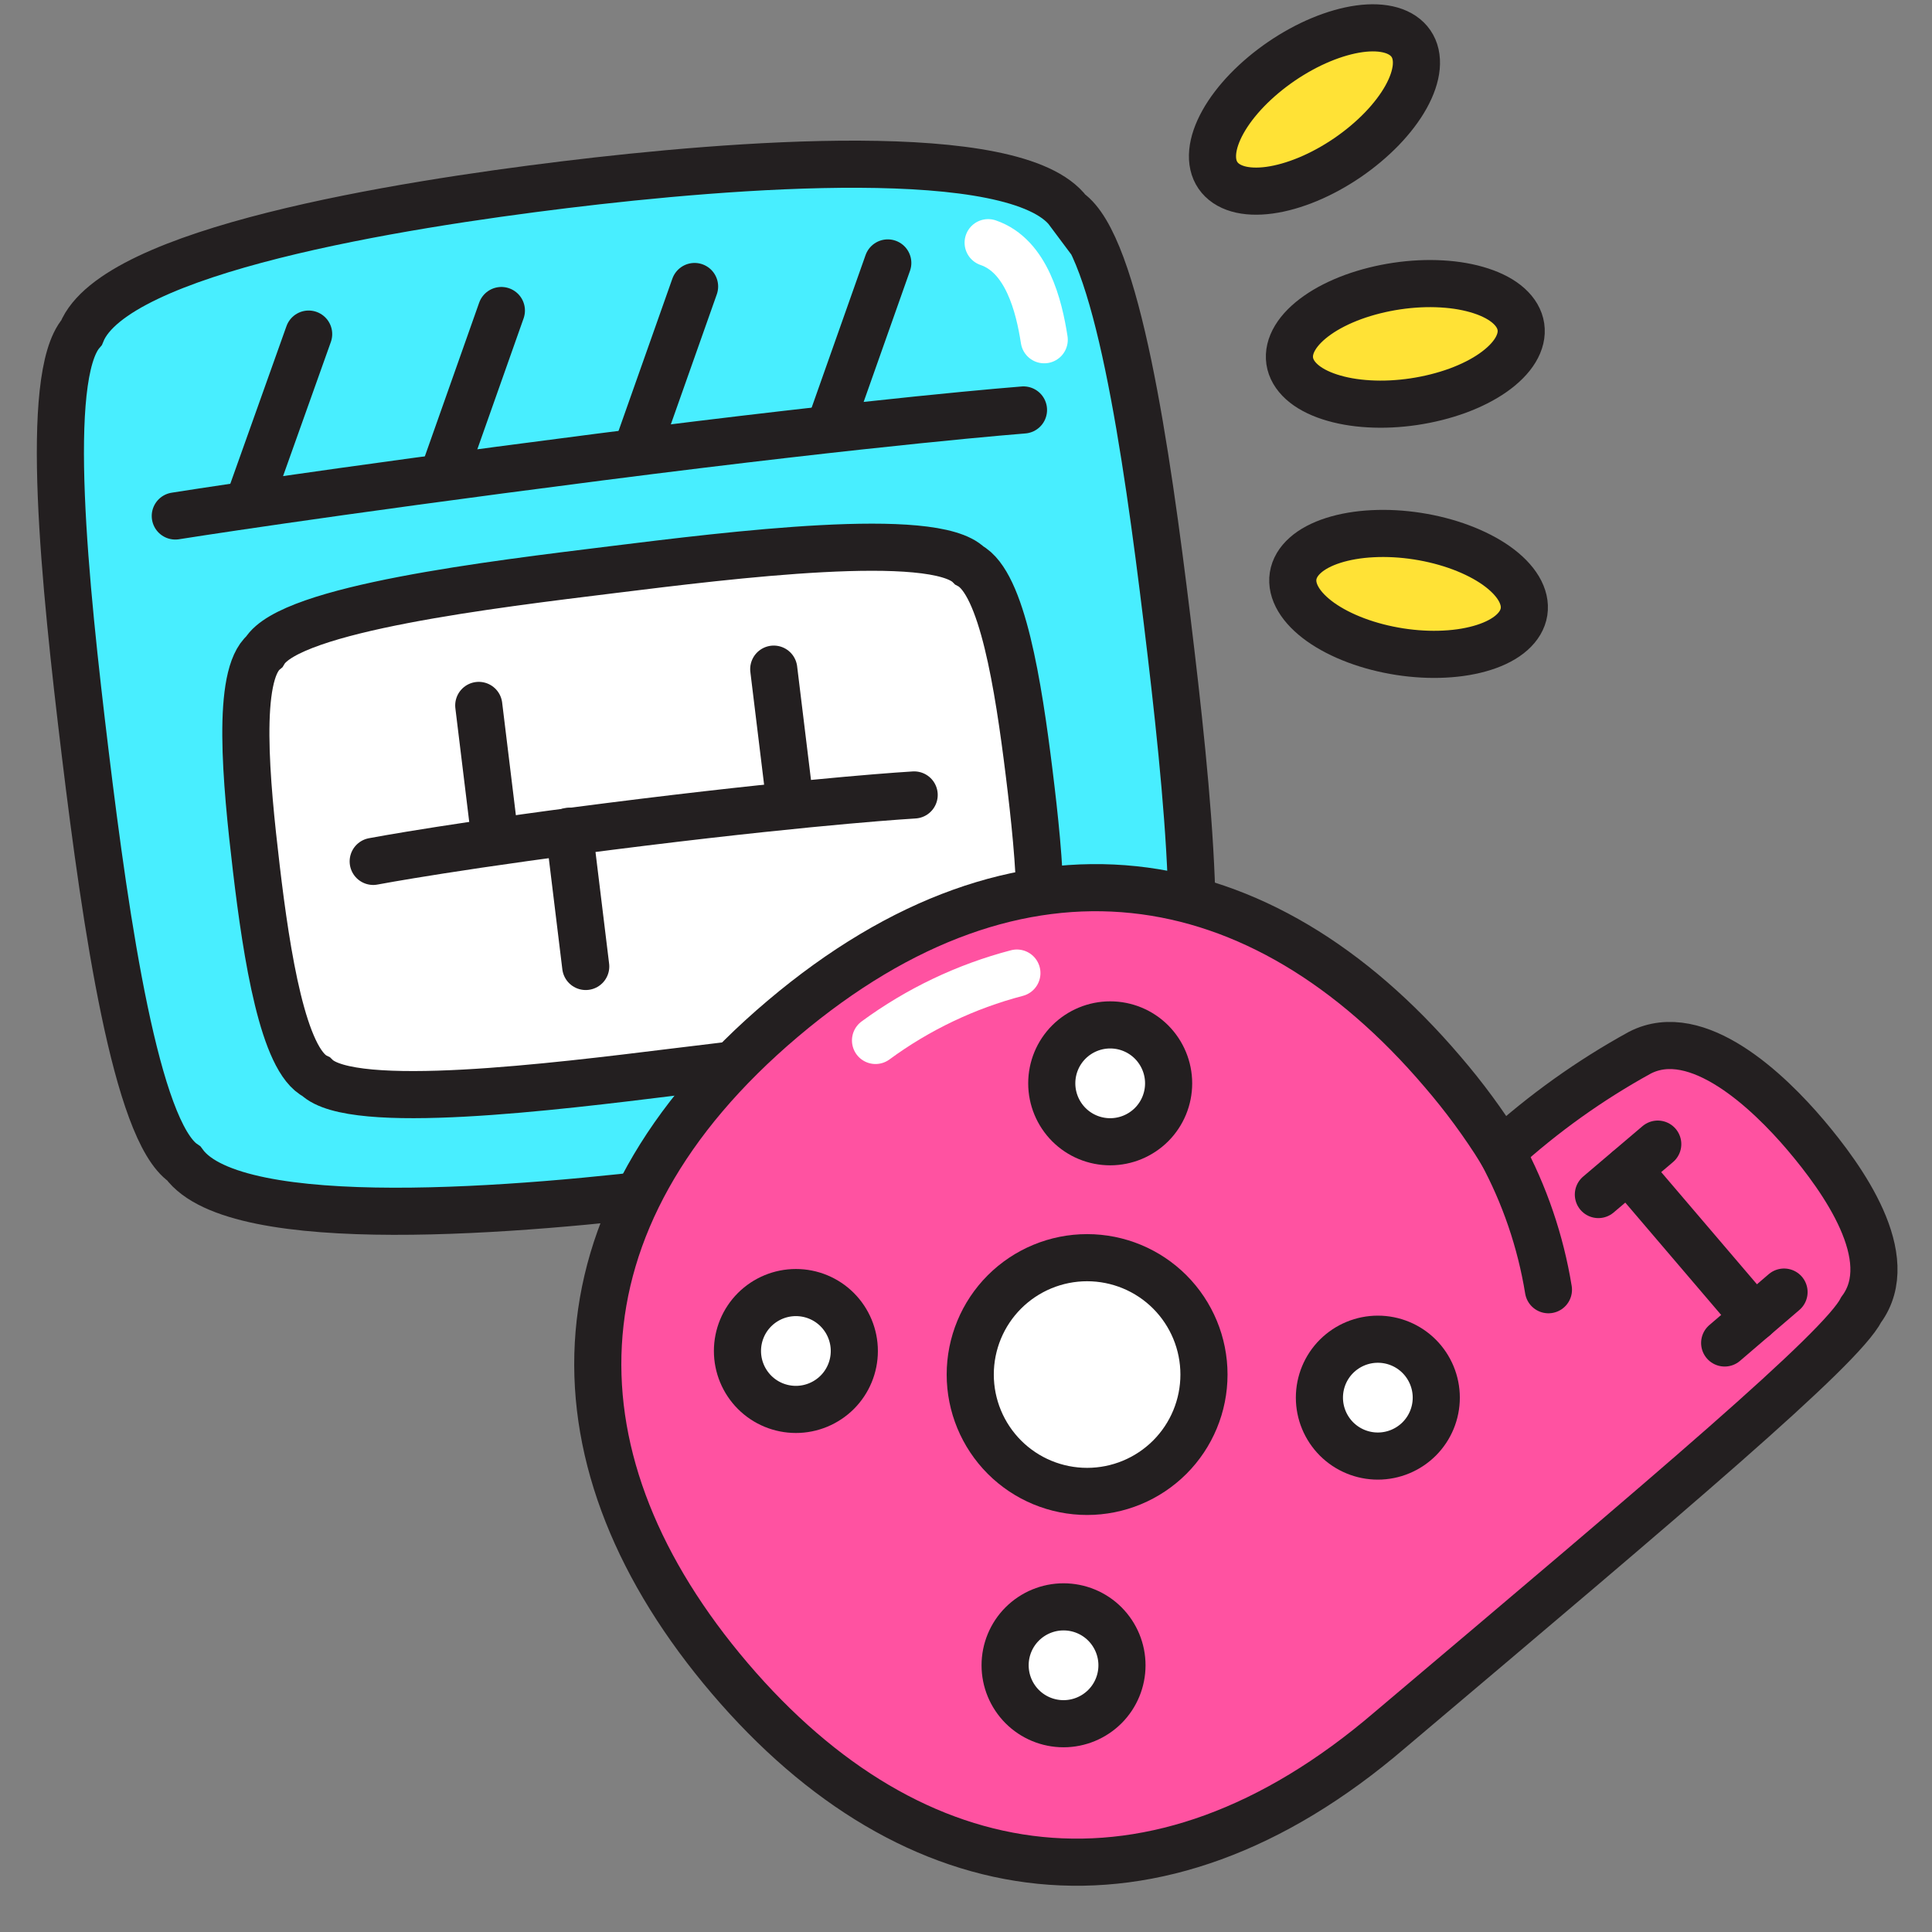 <svg xmlns="http://www.w3.org/2000/svg" fill="none" viewBox="-0.5 0 41 41" id="Filming-Movie--Streamline-Stickies">
  <rect x="-0.5" y="0" width="41" height="41" fill="#808080" stroke="none"/>
  <desc>
    Filming Movie Streamline Icon: https://streamlinehq.com
  </desc>
  <path fill="#48eeff" stroke="#231f20" stroke-miterlimit="10" d="M22.18 4.49C21.07 3 15 3.49 11.48 3.92c-3.52 0.43 -9.54 1.39 -10.25 3.14C0.42 8 0.87 12.37 1.31 16c0.44 3.63 1.08 8 2.09 8.69 1.11 1.52 7.18 1 10.7 0.56 3.52 -0.44 9.54 -1.39 10.25 -3.14 0.81 -0.93 0.36 -5.31 -0.08 -8.93s-1.07 -7.98 -2.09 -8.69Z" stroke-width="1"></path>
  <path fill="#ffffff" stroke="#231f20" stroke-miterlimit="10" d="M20.07 12c-0.75 -0.76 -5.07 -0.22 -7.58 0.09s-6.83 0.82 -7.38 1.74c-0.6 0.5 -0.39 2.74 -0.17 4.6 0.22 1.86 0.57 4.08 1.27 4.42 0.76 0.75 5.07 0.21 7.59 -0.1 2.52 -0.31 6.83 -0.75 7.38 -1.75 0.6 -0.5 0.39 -2.74 0.16 -4.6 -0.23 -1.86 -0.57 -4.03 -1.27 -4.4Z" stroke-width="1"></path>
  <path stroke="#231f20" stroke-linecap="round" stroke-miterlimit="10" d="M21.22 8.7s-3 0.23 -9 1c-6 0.77 -9 1.25 -9 1.25" stroke-width="1"></path>
  <path stroke="#231f20" stroke-linecap="round" stroke-miterlimit="10" d="M18.9 16.87s-1.93 0.11 -5.76 0.58 -5.72 0.83 -5.72 0.83" stroke-width="1"></path>
  <path stroke="#231f20" stroke-linecap="round" stroke-miterlimit="10" d="m9.66 14.97 0.35 2.87" stroke-width="1"></path>
  <path stroke="#231f20" stroke-linecap="round" stroke-miterlimit="10" d="m16.27 17.07 -0.35 -2.87" stroke-width="1"></path>
  <path stroke="#231f20" stroke-linecap="round" stroke-miterlimit="10" d="m11.58 17.64 0.35 2.87" stroke-width="1"></path>
  <path stroke="#231f20" stroke-linecap="round" stroke-miterlimit="10" d="m4.81 10.57 1.24 -3.48" stroke-width="1"></path>
  <path stroke="#231f20" stroke-linecap="round" stroke-miterlimit="10" d="m8.91 10.07 1.23 -3.48" stroke-width="1"></path>
  <path stroke="#231f20" stroke-linecap="round" stroke-miterlimit="10" d="m13.01 9.56 1.23 -3.48" stroke-width="1"></path>
  <path stroke="#231f20" stroke-linecap="round" stroke-miterlimit="10" d="m17.11 9.06 1.23 -3.48" stroke-width="1"></path>
  <path stroke="#ffffff" stroke-linecap="round" stroke-miterlimit="10" d="M20.47 5.15c0.82 0.28 1.08 1.35 1.19 2.06" stroke-width="1"></path>
  <path fill="#ffe236" stroke="#231f20" stroke-miterlimit="10" d="M29.202 13.829c0.322 0.05 0.645 0.068 0.952 0.052 0.307 -0.015 0.591 -0.064 0.836 -0.142 0.245 -0.078 0.447 -0.185 0.593 -0.315 0.146 -0.13 0.234 -0.279 0.259 -0.44 0.025 -0.161 -0.014 -0.33 -0.114 -0.498 -0.1 -0.168 -0.26 -0.331 -0.469 -0.48 -0.21 -0.149 -0.466 -0.281 -0.754 -0.389 -0.288 -0.108 -0.602 -0.189 -0.923 -0.239 -0.322 -0.05 -0.645 -0.068 -0.952 -0.052 -0.307 0.015 -0.591 0.064 -0.836 0.142 -0.245 0.078 -0.447 0.185 -0.593 0.315 -0.146 0.13 -0.234 0.279 -0.259 0.44 -0.025 0.161 0.014 0.33 0.114 0.498 0.1 0.168 0.26 0.331 0.469 0.48 0.21 0.149 0.466 0.281 0.754 0.389 0.288 0.108 0.602 0.189 0.923 0.239Z" stroke-width="1"></path>
  <path fill="#ffe236" stroke="#231f20" stroke-miterlimit="10" d="M26.87 7.661c0.024 0.161 0.111 0.311 0.256 0.442 0.145 0.131 0.346 0.239 0.591 0.319 0.245 0.08 0.528 0.131 0.835 0.148 0.307 0.018 0.63 0.002 0.953 -0.046 0.322 -0.048 0.636 -0.127 0.925 -0.232 0.288 -0.106 0.546 -0.236 0.756 -0.384 0.211 -0.148 0.372 -0.31 0.473 -0.477s0.141 -0.336 0.117 -0.497c-0.024 -0.161 -0.111 -0.311 -0.256 -0.442 -0.145 -0.131 -0.346 -0.239 -0.591 -0.319 -0.245 -0.08 -0.528 -0.131 -0.835 -0.148 -0.307 -0.018 -0.63 -0.002 -0.953 0.046 -0.322 0.048 -0.636 0.127 -0.925 0.232 -0.288 0.106 -0.546 0.236 -0.756 0.384 -0.211 0.148 -0.372 0.31 -0.473 0.477 -0.101 0.167 -0.141 0.336 -0.117 0.497Z" stroke-width="1"></path>
  <path fill="#ffe236" stroke="#231f20" stroke-miterlimit="10" d="M25.347 3.722c0.092 0.134 0.236 0.231 0.423 0.285s0.416 0.064 0.671 0.029c0.255 -0.035 0.532 -0.114 0.816 -0.232 0.284 -0.118 0.568 -0.274 0.837 -0.457 0.269 -0.184 0.517 -0.392 0.731 -0.613 0.213 -0.221 0.388 -0.451 0.513 -0.676 0.125 -0.225 0.199 -0.441 0.217 -0.635 0.018 -0.195 -0.02 -0.364 -0.112 -0.498 -0.092 -0.134 -0.236 -0.231 -0.423 -0.285 -0.188 -0.054 -0.416 -0.064 -0.671 -0.029 -0.255 0.035 -0.532 0.114 -0.816 0.232 -0.284 0.118 -0.568 0.274 -0.837 0.457 -0.269 0.184 -0.517 0.392 -0.731 0.613 -0.213 0.221 -0.388 0.451 -0.513 0.676 -0.125 0.225 -0.199 0.441 -0.217 0.635 -0.018 0.195 0.02 0.364 0.112 0.498Z" stroke-width="1"></path>
  <path fill="#ff52a1" stroke="#231f20" stroke-miterlimit="10" d="M34.3 22.34c-1.059 0.582 -2.046 1.287 -2.94 2.1 -0.372 -0.598 -0.79 -1.166 -1.25 -1.7 -3.85 -4.52 -8.94 -5.4 -14 -1.12 -5.06 4.28 -5 9.45 -1.12 14C18.87 40.17 24 41 29 36.71c6 -5.07 9.57 -8.08 10 -8.92 0.81 -1.1 -0.4 -2.78 -1.18 -3.7 -0.78 -0.92 -2.3 -2.38 -3.52 -1.75Z" stroke-width="1"></path>
  <path fill="#ffffff" stroke="#231f20" stroke-miterlimit="10" d="M20.09 29.17c0 0.658 0.261 1.288 0.726 1.754 0.465 0.465 1.096 0.726 1.754 0.726s1.288 -0.261 1.754 -0.726c0.465 -0.465 0.726 -1.096 0.726 -1.754s-0.261 -1.288 -0.726 -1.754c-0.465 -0.465 -1.096 -0.726 -1.754 -0.726s-1.288 0.261 -1.754 0.726c-0.465 0.465 -0.726 1.096 -0.726 1.754Z" stroke-width="1"></path>
  <path fill="#ffffff" stroke="#231f20" stroke-miterlimit="10" d="M15.15 28.67c0 0.329 0.131 0.644 0.363 0.877 0.233 0.233 0.548 0.363 0.877 0.363 0.329 0 0.644 -0.131 0.877 -0.363 0.233 -0.233 0.363 -0.548 0.363 -0.877 0 -0.329 -0.131 -0.644 -0.363 -0.877 -0.233 -0.233 -0.548 -0.363 -0.877 -0.363 -0.329 0 -0.644 0.131 -0.877 0.363 -0.233 0.233 -0.363 0.548 -0.363 0.877Z" stroke-width="1"></path>
  <path fill="#ffffff" stroke="#231f20" stroke-miterlimit="10" d="M27.5 29.66c0 0.329 0.131 0.644 0.363 0.877 0.233 0.233 0.548 0.363 0.877 0.363 0.329 0 0.644 -0.131 0.877 -0.363 0.233 -0.233 0.363 -0.548 0.363 -0.877 0 -0.329 -0.131 -0.644 -0.363 -0.877 -0.233 -0.233 -0.548 -0.363 -0.877 -0.363 -0.329 0 -0.644 0.131 -0.877 0.363 -0.233 0.233 -0.363 0.548 -0.363 0.877Z" stroke-width="1"></path>
  <path fill="#ffffff" stroke="#231f20" stroke-miterlimit="10" d="M20.83 35.34c0 0.329 0.131 0.644 0.363 0.877 0.233 0.233 0.548 0.363 0.877 0.363 0.329 0 0.644 -0.131 0.877 -0.363 0.233 -0.233 0.363 -0.548 0.363 -0.877 0 -0.329 -0.131 -0.644 -0.363 -0.877 -0.233 -0.233 -0.548 -0.363 -0.877 -0.363 -0.329 0 -0.644 0.131 -0.877 0.363 -0.233 0.233 -0.363 0.548 -0.363 0.877Z" stroke-width="1"></path>
  <path fill="#ffffff" stroke="#231f20" stroke-miterlimit="10" d="M21.82 22.99c0 0.329 0.131 0.644 0.363 0.877 0.233 0.233 0.548 0.363 0.877 0.363 0.329 0 0.644 -0.131 0.877 -0.363 0.233 -0.233 0.363 -0.548 0.363 -0.877 0 -0.329 -0.131 -0.644 -0.363 -0.877 -0.233 -0.233 -0.548 -0.363 -0.877 -0.363 -0.329 0 -0.644 0.131 -0.877 0.363 -0.233 0.233 -0.363 0.548 -0.363 0.877Z" stroke-width="1"></path>
  <path stroke="#231f20" stroke-linecap="round" stroke-miterlimit="10" d="M31.36 24.44c0.495 0.914 0.833 1.904 1 2.93" stroke-width="1"></path>
  <path stroke="#231f20" stroke-linecap="round" stroke-miterlimit="10" d="m33.42 25.35 1.26 -1.07" stroke-width="1"></path>
  <path stroke="#231f20" stroke-linecap="round" stroke-miterlimit="10" d="m36.1 28.5 1.26 -1.08" stroke-width="1"></path>
  <path stroke="#231f20" stroke-linecap="round" stroke-miterlimit="10" d="m34.05 24.82 2.68 3.14" stroke-width="1"></path>
  <path stroke="#ffffff" stroke-linecap="round" stroke-miterlimit="10" d="M18.08 22.08c0.901 -0.662 1.919 -1.147 3 -1.43" stroke-width="1"></path>
</svg>